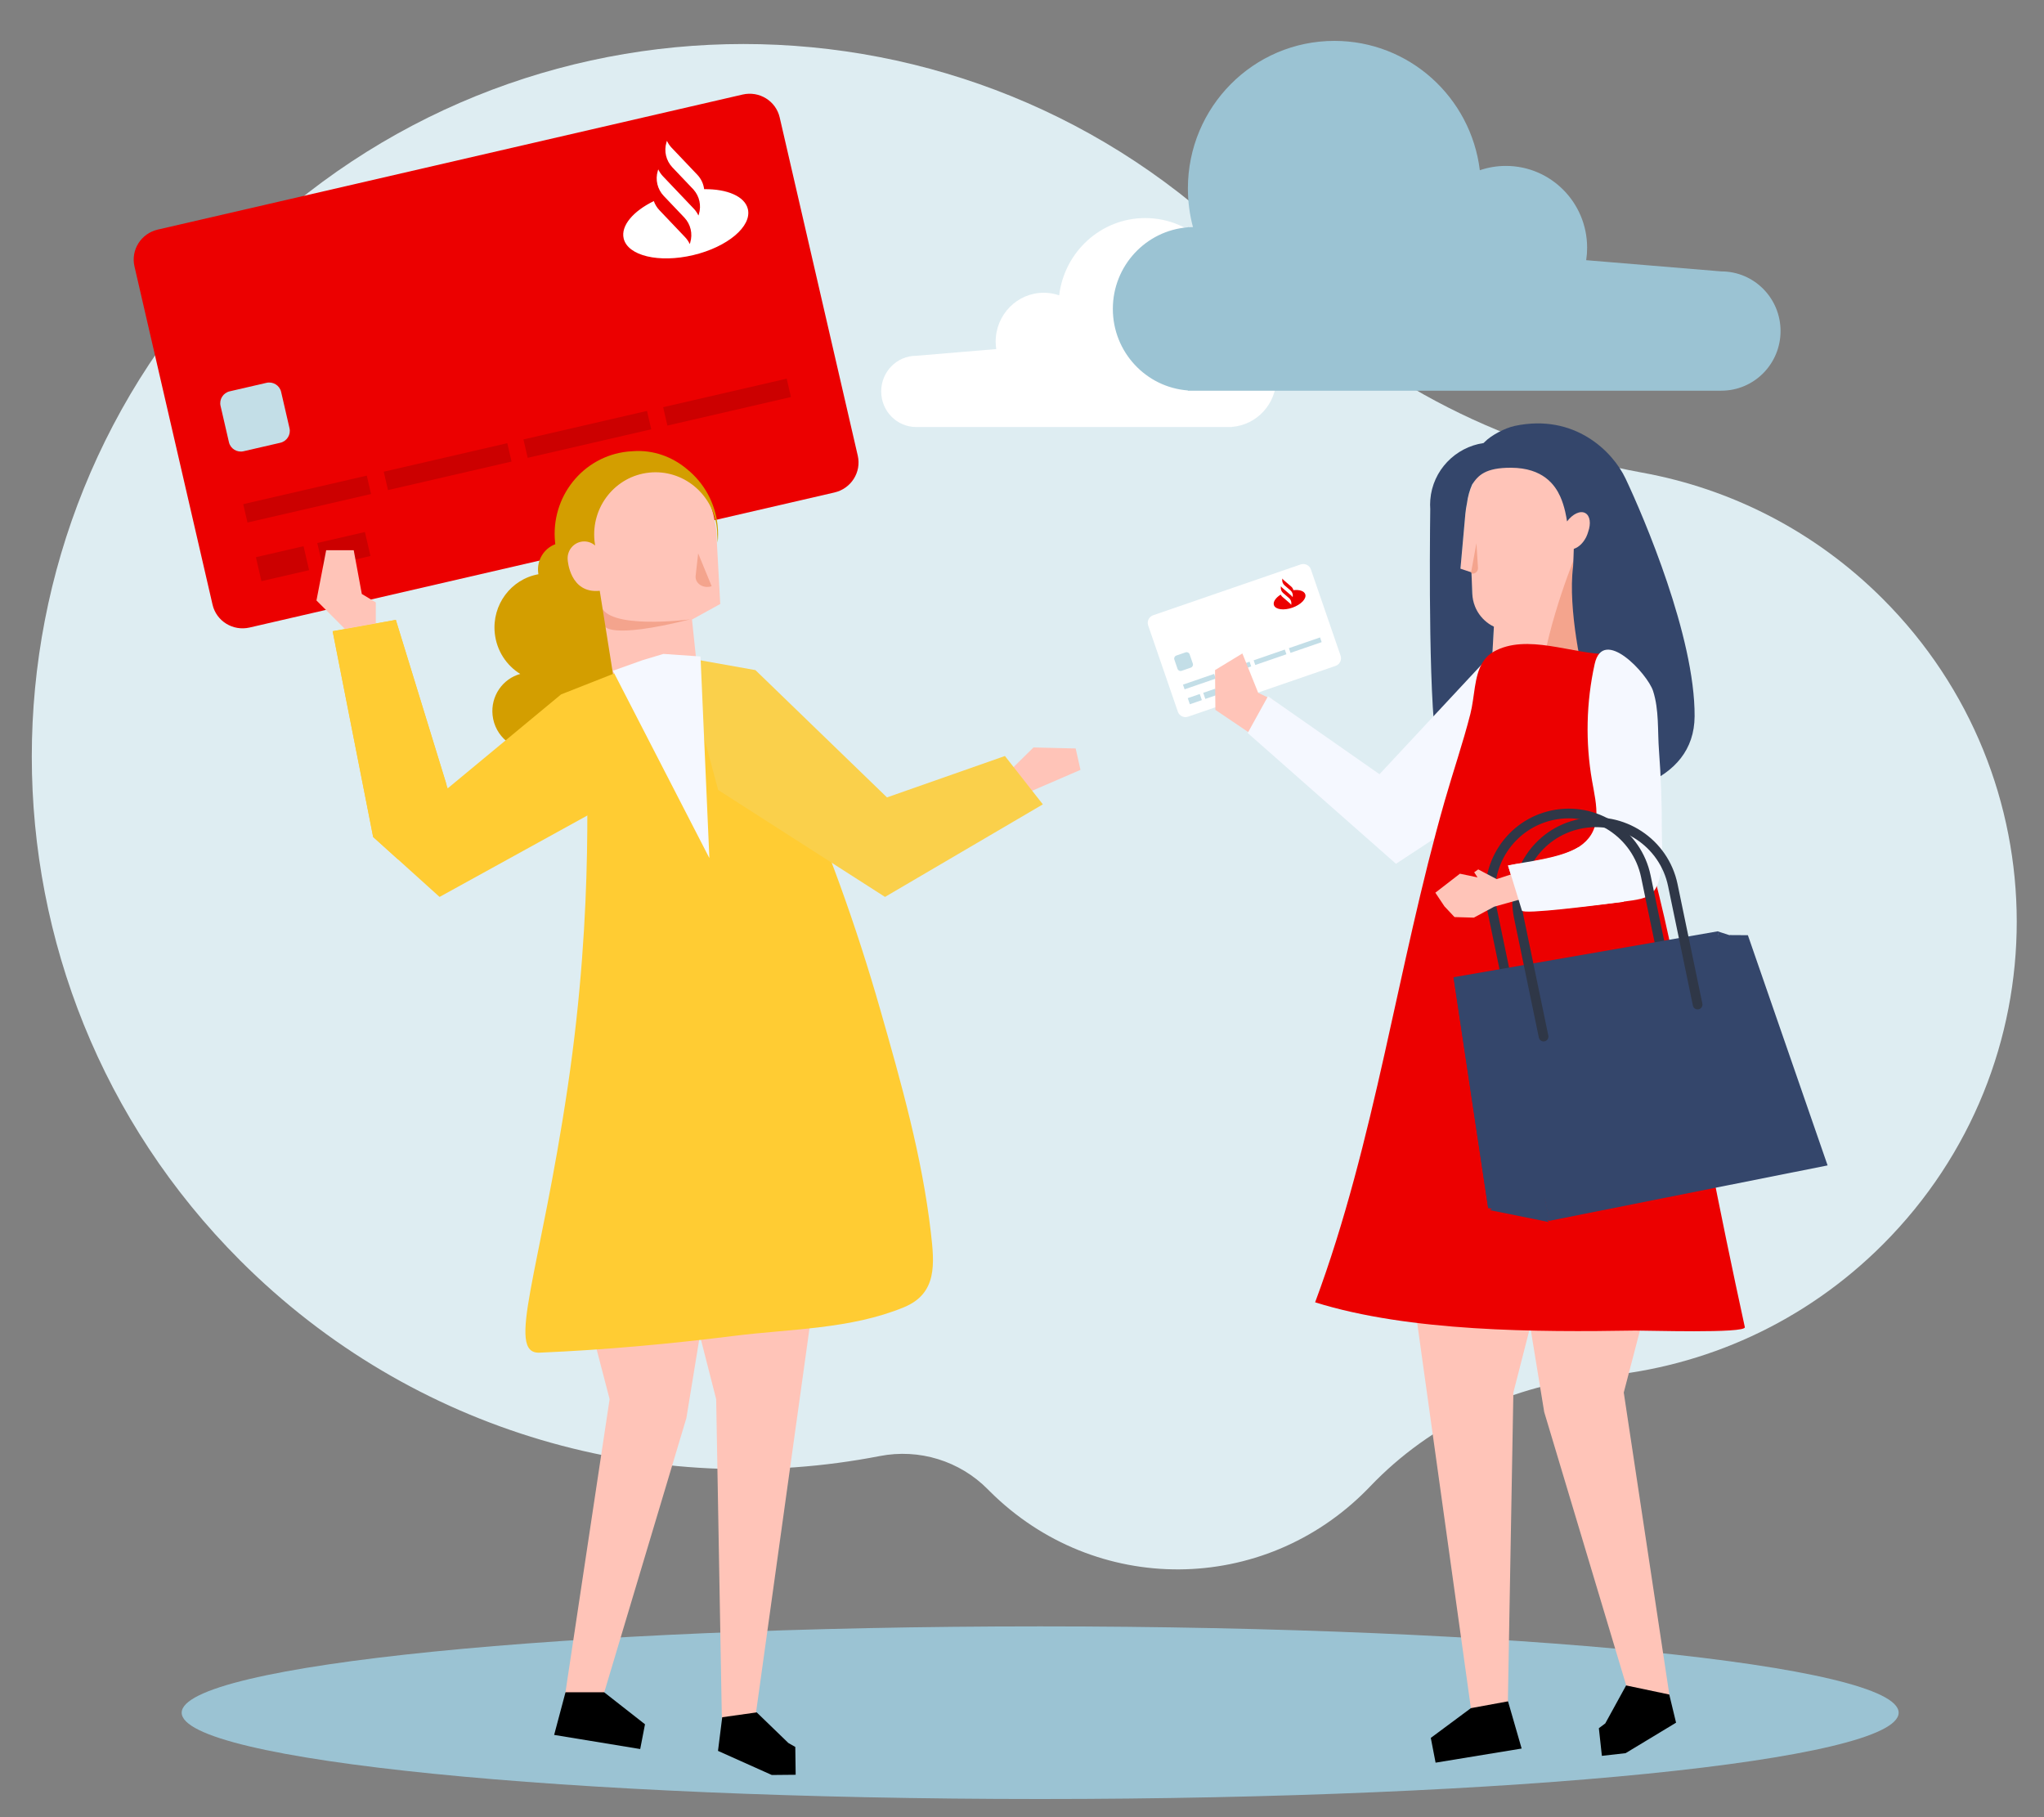 <?xml version="1.0" encoding="UTF-8"?>
<svg width="450px" height="400px" viewBox="0 0 450 400" version="1.1" xmlns="http://www.w3.org/2000/svg" xmlns:xlink="http://www.w3.org/1999/xlink">
    <rect x="0" y="0" width="450" height="400" fill="#808080" stroke="none"/>
    <!-- Generator: Sketch 58 (84663) - https://sketch.com -->
    <title>cartoes_cartoes do banco</title>
    <desc>Created with Sketch.</desc>
    <g id="cartoes_cartoes-do-banco" stroke="none" stroke-width="1" fill="none" fill-rule="evenodd">
        <path d="M176.497,299.516 C175.348,298.367 174.221,297.204 173.116,296.028 C150.862,272.358 121.38,256.909 89.429,251.102 C70.035,247.578 51.479,238.315 36.484,223.313 C-2.79,184.019 -2.834,120.653 36.387,81.306 C53.689,63.949 75.75,54.25 98.372,52.206 C117.739,50.456 135.936,42 149.372,27.932 C149.545,27.75 149.72,27.571 149.894,27.392 C172.816,3.99 209.896,3.759 233.095,26.882 C233.228,27.014 233.36,27.148 233.491,27.281 C239.688,33.575 248.633,36.324 257.301,34.64 C306.716,25.037 359.86,39.386 398.133,77.691 C459.289,138.896 459.289,238.311 398.133,299.517 C336.929,360.771 237.7,360.771 176.497,299.516" id="Primary-color" fill="#DEEDF2" transform="translate(225.5, 177.573) scale(-1, -1) translate(-225.5, -177.573) "></path>
        <path d="M233.183,65.009 C234.344,55.422 242.385,48 252.13,48 C262.673,48 271.221,56.688 271.221,67.405 C271.221,69.163 270.991,70.867 270.559,72.486 C270.722,72.489 270.882,72.495 271.042,72.504 L271.222,72.489 L271.222,72.516 C276.69,72.934 281,77.576 281,83.242 C281,88.908 276.69,93.55 271.222,93.968 L271.222,94 L201.715,94 L201.715,93.999 L201.715,93.999 C197.454,93.999 194,90.487 194,86.156 C194,81.825 197.454,78.314 201.715,78.314 L201.715,78.314 L201.715,78.314 L219.325,76.838 C219.244,76.303 219.203,75.756 219.203,75.198 C219.203,69.258 223.94,64.442 229.784,64.442 C230.973,64.442 232.116,64.641 233.183,65.009 Z" id="Primary-color" fill="#FFFFFF"></path>
        <path d="M311.206,37.471 C313.168,21.424 326.754,9 343.22,9 C361.034,9 375.477,23.542 375.477,41.482 C375.477,44.425 375.088,47.277 374.359,49.988 C374.633,49.992 374.904,50.002 375.174,50.018 L375.478,49.992 L375.478,50.038 C384.717,50.737 392,58.508 392,67.992 C392,77.476 384.717,85.247 375.478,85.946 L375.478,86 L258.035,86 L258.035,85.998 L258.035,85.998 C250.836,85.998 245,80.12 245,72.87 C245,65.62 250.836,59.743 258.035,59.743 L258.035,59.743 L258.035,59.743 L287.79,57.272 C287.654,56.377 287.584,55.461 287.584,54.528 C287.584,44.584 295.588,36.522 305.463,36.522 C307.472,36.522 309.403,36.856 311.206,37.471 Z" id="Primary-color-Copy-2" fill="#9BC3D3" transform="translate(318.5, 47.5) scale(-1, 1) translate(-318.5, -47.5) "></path>
        <g id="g.-illustration/Concepts/Online-Shopping-02" transform="translate(274, 141) rotate(-19) translate(-274, -141) translate(255, 122)">
            <g id="g.-illustration/Objects/Banking/Card-04">
                <g id="Group" transform="translate(18.98, 18.912) rotate(-90) translate(-18.98, -18.912) translate(7.085, -0.088)">
                    <path d="M28.993,30.788 L-5.354,30.788 C-6.332,30.788 -7.125,29.995 -7.125,29.017 L-7.125,8.943 C-7.125,7.965 -6.332,7.173 -5.354,7.173 L28.993,7.173 C29.971,7.173 30.764,7.965 30.764,8.943 L30.764,29.017 C30.764,29.995 29.971,30.788 28.993,30.788" id="Primary-color" fill="#FFFFFF" transform="translate(11.82, 18.98) rotate(90) translate(-11.82, -18.98) "></path>
                    <path d="M12.878,3.04 L10.723,3.04 C10.336,3.04 10.023,3.354 10.023,3.741 L10.023,5.896 C10.023,6.283 10.336,6.597 10.723,6.597 L12.878,6.597 C13.265,6.597 13.579,6.283 13.579,5.896 L13.579,3.741 C13.579,3.354 13.265,3.04 12.878,3.04" id="Chip" fill="#C3DEE7" transform="translate(11.801, 4.818) rotate(90) translate(-11.801, -4.818) "></path>
                    <path d="M7.046,27.699 L7.046,34.954 L5.955,34.954 L5.955,27.699 L7.046,27.699 Z M7.046,19.495 L7.046,26.75 L5.955,26.75 L5.955,19.495 L7.046,19.495 Z M7.046,11.291 L7.046,18.547 L5.955,18.547 L5.955,11.291 L7.046,11.291 Z M7.046,3.04 L7.046,10.295 L5.955,10.295 L5.955,3.04 L7.046,3.04 Z M3.893,6.668 L3.893,9.466 L2.47,9.466 L2.47,6.668 L3.893,6.668 Z M3.893,3.064 L3.893,5.862 L2.47,5.862 L2.47,3.064 L3.893,3.064 Z" id="Card-information" fill="#C3DEE7"></path>
                    <path d="M20.084,31.138 C20.115,30.829 20.05,30.512 19.888,30.235 L19.671,29.864 L18.803,28.379 C18.721,28.238 18.663,28.086 18.631,27.93 L18.586,28.008 C18.323,28.47 18.326,29.038 18.595,29.497 L18.595,29.498 L19.495,31.038 C19.494,31.038 19.494,31.038 19.493,31.038 C19.731,31.487 19.724,32.028 19.471,32.472 L19.427,32.55 C19.394,32.394 19.337,32.242 19.254,32.101 L19.335,32.24 L18.603,30.987 L17.933,29.84 L17.953,29.874 C17.87,29.732 17.812,29.58 17.78,29.424 L17.736,29.503 C17.473,29.965 17.476,30.532 17.744,30.992 L17.744,30.992 L17.772,31.04 L18.395,32.106 L18.395,32.106 L18.612,32.477 C18.88,32.936 18.883,33.504 18.62,33.966 L18.576,34.044 C18.544,33.889 18.486,33.737 18.403,33.595 L18.485,33.734 L17.319,31.739 L17.319,31.739 C17.212,31.557 17.148,31.358 17.125,31.155 C15.847,31.452 14.958,32.11 14.963,32.87 C14.968,33.898 16.608,34.723 18.625,34.711 C20.641,34.7 22.271,33.857 22.265,32.828 C22.261,32.069 21.365,31.42 20.084,31.138" id="Flame" fill="#EC0000" transform="translate(18.614, 31.321) rotate(90) translate(-18.614, -31.321) "></path>
                </g>
            </g>
        </g>
        <g id="Objects/Banking/Card-04" transform="translate(109.5, 79.5) rotate(-13) translate(-109.5, -79.5) translate(36, 34)">
            <g id="Group" transform="translate(73.207, 45.403) rotate(-90) translate(-73.207, -45.403) translate(28.207, -27.597)">
                <path d="M111.071,117.977 L-21.084,117.977 C-24.848,117.977 -27.899,114.958 -27.899,111.235 L-27.899,34.821 C-27.899,31.098 -24.848,28.081 -21.084,28.081 L111.071,28.081 C114.835,28.081 117.886,31.098 117.886,34.821 L117.886,111.235 C117.886,114.958 114.835,117.977 111.071,117.977" id="Primary-color" fill="#EC0000" transform="translate(44.993, 73.029) rotate(90) translate(-44.993, -73.029) "></path>
                <path d="M49.068,11.77 L40.775,11.77 C39.286,11.77 38.079,12.964 38.079,14.437 L38.079,22.641 C38.079,24.114 39.286,25.308 40.775,25.308 L49.068,25.308 C50.557,25.308 51.764,24.114 51.764,22.641 L51.764,14.437 C51.764,12.964 50.557,11.77 49.068,11.77" id="Chip" fill="#C3DEE7" transform="translate(44.921, 18.539) rotate(90) translate(-44.921, -18.539) "></path>
                <path d="M26.822,106.575 L26.822,134.491 L22.67,134.491 L22.67,106.575 L26.822,106.575 Z M26.822,75.01 L26.822,102.926 L22.67,102.926 L22.67,75.01 L26.822,75.01 Z M26.822,43.445 L26.822,71.361 L22.67,71.361 L22.67,43.445 L26.822,43.445 Z M26.822,11.697 L26.822,39.613 L22.67,39.613 L22.67,11.697 L26.822,11.697 Z M14.818,25.655 L14.818,36.42 L9.402,36.42 L9.402,25.655 L14.818,25.655 Z M14.818,11.788 L14.818,22.553 L9.402,22.553 L9.402,11.788 L14.818,11.788 Z" id="Card-information" fill="#CC0000"></path>
                <path d="M76.511,119.815 C76.632,118.639 76.381,117.433 75.758,116.378 L74.923,114.965 L71.585,109.314 C71.267,108.775 71.046,108.197 70.922,107.603 L70.75,107.901 C69.738,109.66 69.75,111.821 70.783,113.57 L70.783,113.571 L74.247,119.435 C74.245,119.435 74.242,119.434 74.24,119.434 C75.153,121.143 75.126,123.203 74.154,124.893 L73.983,125.19 C73.859,124.597 73.638,124.019 73.32,123.48 L73.633,124.01 L70.816,119.241 L68.236,114.875 L68.312,115.002 C67.994,114.463 67.773,113.885 67.648,113.292 L67.477,113.59 C66.465,115.349 66.477,117.51 67.509,119.259 L67.51,119.26 L67.619,119.444 L70.014,123.498 L70.014,123.499 L70.849,124.911 C71.881,126.66 71.894,128.821 70.881,130.581 L70.71,130.879 C70.586,130.285 70.365,129.707 70.047,129.169 L70.36,129.698 L65.874,122.104 L65.873,122.103 C65.463,121.41 65.215,120.652 65.127,119.879 C60.21,121.009 56.791,123.516 56.807,126.408 C56.83,130.322 63.138,133.46 70.898,133.417 C78.657,133.373 84.928,130.164 84.906,126.25 C84.889,123.357 81.441,120.89 76.511,119.815" id="Flame" fill="#FFFFFF" transform="translate(70.857, 120.51) rotate(90) translate(-70.857, -120.51) "></path>
            </g>
        </g>
        <polygon id="Fill-58" fill="#FFC4B8" transform="translate(273.531, 152.672) rotate(-11) translate(-273.531, -152.672) " points="267 155.055 268.598 146.444 275.202 144 276.969 153.165 280.062 155.477 280.062 160.126 273.281 161.343"></polygon>
        <path d="M418,377.001 C418,387.494 333.382,396 229,396 C124.618,396 40,387.494 40,377.001 C40,366.506 124.618,358 229,358 C333.382,358 418,366.506 418,377.001" id="Fill-1" fill="#9BC3D3"></path>
        <g id="g.-illustration/Characters/Body-parts/Head/Female/Model-G-01" transform="translate(141.5, 126) rotate(-6) translate(-141.5, -126) translate(108, 92)">
            <g id="g.-illustration/Characters/Body-parts/Head/Female/Model-G-00">
                <path d="M23.642,40.371 C18.76,37.224 15.518,31.687 15.518,25.388 C15.518,15.598 23.35,7.65 32.996,7.65 C42.383,7.65 50.052,15.178 50.456,24.606 C50.528,25.181 50.566,25.767 50.566,26.362 L50.566,26.364 C50.566,26.84 50.542,27.311 50.495,27.775 L49.748,42.695 L43.202,45.452 L43.202,56.957 C36.935,61.472 30.709,61.32 24.522,56.921 L23.642,40.371 Z" id="Skin-tone" fill="#FFC4B8"></path>
                <path d="M42.799,45.368 C42.799,45.368 24.098,45.87 23.562,40.108 L23.866,44.788 C23.866,44.788 24.234,48.003 42.799,45.368 Z M48.278,38.604 L46.076,31.103 L45.007,35.967 C44.645,37.615 46.396,39.027 48.278,38.604 Z" id="Shadow" fill="#F4A48D"></path>
            </g>
            <g id="g.-illustration/Characters/Body-parts/Hair/Female/Model-G-01" fill="#D39E00">
                <path d="M28.545,58.779 C26.966,64.559 23.126,68.639 18.638,68.639 C16.529,68.639 14.563,67.737 12.907,66.18 C11.441,68.652 8.771,70.305 5.718,70.305 C1.091,70.305 -2.66,66.497 -2.66,61.798 C-2.66,57.576 0.373,54.072 4.348,53.408 C1.528,51.228 -0.292,47.783 -0.292,43.906 C-0.292,37.603 4.52,32.44 10.62,32 C10.61,31.858 10.605,31.714 10.605,31.569 C10.605,28.799 12.477,26.472 15.006,25.816 C15.004,25.696 15.003,25.575 15.003,25.454 C15.003,15.379 23.062,7.2 32.988,7.2 C33.372,7.2 33.753,7.212 34.131,7.236 C38.619,7.374 42.676,9.36 45.664,12.508 C48.942,15.816 50.973,20.396 50.973,25.454 C50.973,26.74 50.842,27.994 50.593,29.206 L50.68,27.455 C50.727,26.991 50.751,26.521 50.751,26.044 L50.751,26.042 C50.751,18.455 44.688,12.299 37.209,12.299 C29.729,12.299 23.666,18.455 23.666,26.042 C23.666,26.371 23.678,26.697 23.7,27.019 C23.031,26.301 22.083,25.853 21.034,25.853 C19.003,25.853 17.361,27.52 17.36,29.581 C17.36,29.581 17.036,37.034 23.666,37.034 L24.707,56.601 C25.985,57.509 27.264,58.237 28.545,58.779 Z" id="Hair-color"></path>
            </g>
        </g>
        <g id="Group" transform="translate(69, 121)">
            <polyline id="Fill-31" fill="#FFCC33" points="69.787 25.841 54.519 31.855 29.557 52.538 18.145 15.451 4.237 17.947 13.153 63.236 27.773 76.431 69.853 53.251 69.787 25.841"></polyline>
            <polyline id="Fill-51" fill="#FFC4B8" points="152.638 49.331 158.528 43.533 167.816 43.753 168.875 48.463 154.841 54.526 152.638 49.331"></polyline>
            <polyline id="Fill-54" fill="#FFC4B8" points="55.58 133.22 54.353 145.34 65.21 186.983 55.129 253.902 62.549 256.463 82.115 191.13 85.221 172.124 85.107 131.889 55.58 133.22"></polyline>
            <polyline id="Fill-55" fill="#FFC4B8" points="112.649 146.728 97.041 258.859 89.947 258.859 88.67 186.983 75.759 136.535 112.649 146.728"></polyline>
            <path d="M55.972,118.35 C62.031,77.559 59.867,47.853 60.181,39.696 C60.495,31.54 66.083,27.307 66.083,27.307 C68.538,26.746 70.672,25.128 73.149,24.49 C89.901,20.172 99.039,33.276 105.31,47.41 C113.037,64.825 119.528,82.82 124.776,101.177 C129.382,117.289 133.998,133.545 135.93,150.265 C136.727,157.164 137.392,163.706 130.018,166.75 C118.27,171.599 105.067,171.494 92.657,173.049 C78.403,174.836 64.128,176.14 49.78,176.751 C42.289,177.071 49.913,159.141 55.972,118.35" id="Fill-57" fill="#FFCC33"></path>
            <polyline id="Fill-58" fill="#FFC4B8" points="6.952 17.46 0.671 11.172 2.811 0.117 8.873 0.117 10.656 9.745 13.733 11.594 13.733 16.243 6.952 17.46"></polyline>
            <polyline id="Fill-59" fill="#FAD04B" points="81.264 23.653 97.312 26.506 126.276 54.526 152.241 45.412 160.589 56.056 125.84 76.431 89.11 52.895 81.264 23.653"></polyline>
            <polygon id="Fill-60" fill="#F5F8FF" points="87.173 67.883 65.934 26.648 72.421 24.331 77.054 22.941 85.221 23.505"></polygon>
            <path d="M23.39,60.493 C25.336,57.514 27.035,54.296 29.23,51.479 L18.145,15.451 L4.237,17.947 L13.153,63.237 L18.604,68.156 C20.114,65.556 21.74,63.022 23.39,60.493" id="Fill-75" fill="#FFCC33"></path>
        </g>
        <polygon id="Fill-74" fill="#000000" transform="translate(166.5, 384.336) scale(-1, 1) rotate(7) translate(-166.5, -384.336) " points="165.5 377 173.172 377.133 175 384.388 174.832 384.439 174.875 384.444 163.888 391.081 158.664 391.672 158 385.586 159.411 384.532"></polygon>
        <polygon id="Fill-78" fill="#000000" transform="translate(132, 378.75) scale(-1, 1) translate(-132, -378.75) " points="131 372.5 122 379.549 123.054 385 142 381.89 139.5 372.5"></polygon>
        <g id="g.-illustration/Characters/Body-parts/Head/Female/Model-B-04" transform="translate(337, 124) scale(-1, 1) translate(-337, -124) translate(304, 91)">
            <g id="g.-illustration/Characters/Body-parts/Head/Male/Model-B-00">
                <path d="M23.643,33.745 C19.98,31.053 17.6,26.714 17.6,21.824 C17.6,13.665 24.224,7.04 32.384,7.04 C39.918,7.04 46.143,12.688 47.053,19.977 C47.213,20.736 47.328,21.504 47.408,22.272 L47.408,22.273 L47.411,22.29 L47.411,22.296 C47.435,22.526 47.455,22.755 47.473,22.984 L48.491,34.392 L46.173,35.168 L46.149,35.174 L46.149,35.174 C46.091,35.372 46.059,35.48 46.059,35.48 L45.996,37.023 L45.883,39.907 C45.843,40.862 45.644,41.797 45.296,42.677 C45.053,43.297 44.732,43.892 44.34,44.444 C43.88,45.091 43.33,45.672 42.716,46.163 C42.396,46.42 42.056,46.65 41.7,46.854 C41.512,46.963 41.325,47.063 41.13,47.156 L41.129,47.157 L42.124,65.177 C42.124,65.177 36.864,66.762 31.103,65.504 C27.622,64.75 23.954,62.95 21.155,59.14 C21.155,59.14 24.467,44.786 23.643,33.745 Z" id="Skin-tone" fill="#FFC4B8"></path>
                <path d="M31.159,65.29 C27.676,64.537 24.009,62.737 21.211,58.927 C21.211,58.927 24.793,43.546 23.579,32.367 C23.579,32.367 31.727,52.234 31.159,65.29 Z M46.171,35.233 C45.359,35.471 44.561,34.833 44.613,33.99 L44.955,28.556 L46.171,35.233 Z" id="Shadows" fill="#F4A48D"></path>
            </g>
            <g id="g.-illustration/Characters/Body-parts/Hair/Female/Model-B-04" fill="#34466B">
                <path d="M31.552,85.165 C14.447,85.549 -3.008,81.571 -3.08,66.643 C-3.163,49.179 8.079,22.897 12.124,14.339 C14.935,8.391 23.323,-0.04 36.515,2.75 C38.622,3.196 41.683,4.794 43.116,6.263 C43.203,6.351 43.289,6.436 43.376,6.52 C49.6,7.439 54.596,12.526 55.112,19.025 C55.167,19.72 55.169,20.406 55.121,21.081 C55.238,30.21 55.559,67.007 53.31,75.374 C52.126,79.782 39.022,84.998 31.552,85.165 Z M37.218,65.783 C39.055,65.592 40.703,65.326 42.104,64.962 L41.109,46.942 L41.111,46.942 C41.305,46.848 41.493,46.748 41.681,46.64 C42.036,46.435 42.376,46.206 42.696,45.948 C43.31,45.457 43.86,44.876 44.321,44.229 C44.713,43.677 45.034,43.083 45.276,42.462 C45.624,41.583 45.824,40.647 45.863,39.693 L45.977,36.809 L46.04,35.265 C46.04,35.265 46.072,35.158 46.129,34.959 L46.154,34.954 L48.471,34.178 L47.453,22.77 C47.436,22.541 47.415,22.311 47.392,22.081 L47.391,22.075 L47.388,22.059 L47.388,22.057 C47.309,21.289 47.193,20.522 47.034,19.762 C46.853,18.315 46.463,16.932 45.894,15.645 C44.591,13.655 42.989,11.927 37.29,11.96 C30.276,12.002 27.669,15.749 26.525,18.245 C25.475,20.534 25.098,23.234 25.098,23.234 L25.096,23.24 L25.025,23.651 L25.014,23.716 L25.003,23.778 C23.773,22.129 22.092,21.321 20.98,21.946 C19.919,22.543 19.705,24.258 20.355,26.069 C20.448,26.411 20.575,26.756 20.737,27.1 L20.765,27.159 L20.773,27.176 L20.795,27.221 L20.803,27.236 L20.832,27.294 L20.838,27.305 L20.862,27.353 L20.872,27.37 L20.896,27.416 L20.902,27.428 C21.53,28.588 22.441,29.422 23.343,29.748 C23.402,29.778 23.462,29.807 23.521,29.833 C23.521,29.833 23.636,33.37 23.669,33.62 C24.909,43.306 21.441,57.577 21.185,58.978 C23.703,62.276 26.988,64.643 32.603,65.597 C34.292,65.82 35.924,65.836 37.218,65.783 Z" id="Hair-color"></path>
            </g>
        </g>
        <g id="Group-2" transform="translate(274, 141)">
            <polyline id="Fill-6" fill="#F5F8FF" points="5.159 12.261 29.706 29.419 54.819 2.462 57.812 33.041 33.338 49.14 0.685 20.35 5.159 12.261"></polyline>
            <polyline id="Fill-8" fill="#FFC4B8" points="93.459 109.914 94.729 122.451 83.482 165.525 93.926 234.741 86.239 237.389 65.968 169.814 62.752 150.155 62.869 108.538 93.459 109.914"></polyline>
            <polyline id="Fill-9" fill="#FFC4B8" points="34.336 123.887 50.505 239.869 57.855 239.869 59.178 165.525 72.554 113.344 34.336 123.887"></polyline>
            <path d="M54.819,2.462 C62.121,-1.659 72.077,3 80,3 C82.341,27.653 90.962,50.12 95.143,74.324 C99.583,100.032 104.583,125.642 110.137,151.133 C110.452,152.576 88.086,151.847 85.977,151.883 C64.46,152.246 36.296,152.172 15.534,145.666 C28.784,110.096 33.622,71.823 44.056,35.327 C45.887,28.92 48.062,22.608 49.712,16.149 C50.668,12.404 50.521,7.886 52.392,4.826 C52.975,3.875 53.753,3.064 54.819,2.462 Z" id="Fill-11" fill="#EC0000"></path>
            <path d="M73.742,45.319 C75.823,43.912 77.254,41.914 77.439,38.968 C77.61,36.254 76.974,33.564 76.505,30.885 C75.018,22.382 75.214,13.588 77.079,5.159 C78.935,-3.229 88.719,7.318 89.936,11.101 C91.285,15.295 90.905,19.862 91.234,24.197 C91.675,30.019 91.884,35.858 91.86,41.697 C91.845,45.391 92.754,54.116 88.866,56.229 C87.814,56.801 86.607,57.002 85.425,57.193 C83.569,57.494 61.408,60.289 61.061,59.195 L58,49.537 C62.61,48.592 69.516,48.176 73.742,45.319" id="Fill-15" fill="#F5F8FF"></path>
            <path d="M94.023,79.241 C93.447,79.361 92.883,78.99 92.763,78.413 L87.3,52.109 C85.475,43.32 76.851,37.652 68.076,39.474 C59.301,41.296 53.647,49.93 55.473,58.719 L60.935,85.023 C61.054,85.6 60.686,86.164 60.109,86.284 C59.533,86.404 58.97,86.033 58.849,85.457 L53.387,59.153 C51.323,49.211 57.718,39.446 67.642,37.386 C77.567,35.324 87.321,41.735 89.386,51.677 L94.848,77.98 C94.968,78.557 94.598,79.122 94.023,79.241" id="Fill-16" fill="#2F3747"></path>
            <g id="Group-5" transform="translate(46, 64)" fill="#34466B">
                <g id="Group-4" transform="translate(-0, 0)">
                    <g id="Group-3">
                        <polyline id="Fill-17" points="69.882 53.949 66.1 51.348 58.148 0.007 60.787 0.864 64.789 0.887 69.882 53.949"></polyline>
                        <polyline id="Fill-18" points="60.787 0.864 68.394 41.28 64.789 0.887 60.787 0.864"></polyline>
                        <polygon id="Fill-19" points="58.192 -1.91846539e-13 67.497 51.225 7.623 60.908 2.84217094e-14 10.11"></polygon>
                        <polyline id="Fill-20" points="82.356 51.531 21.19 63.712 8.683 10.708 64.822 0.899 82.356 51.531"></polyline>
                        <polyline id="Fill-21" points="21.211 63.718 7.644 60.914 0.021 10.116 4.872 10.111 8.704 10.716 21.211 63.718"></polyline>
                    </g>
                    <polyline id="Fill-22" points="4.872 10.111 14.341 56.301 21.257 63.711 8.734 10.7 4.872 10.111"></polyline>
                </g>
                <polyline id="Fill-23" points="8 61.372 14.397 57 21 64 8 61.372"></polyline>
            </g>
            <path d="M98.702,80.349 L93.239,54.046 C91.414,45.256 82.79,39.588 74.015,41.41 C65.24,43.232 59.586,51.866 61.411,60.655 L66.874,86.959 C66.994,87.536 66.624,88.101 66.048,88.22 C65.472,88.339 64.909,87.969 64.788,87.392 L59.326,61.088 C57.261,51.147 63.656,41.383 73.581,39.321 C83.506,37.26 93.26,43.671 95.324,53.612 L100.787,79.916 C100.907,80.493 100.537,81.057 99.961,81.177 C99.386,81.297 98.822,80.926 98.702,80.349 Z" id="Fill-28" fill="#2F3747"></path>
            <polygon id="Fill-29" fill="#FFC4B8" points="55.496 52.512 51.443 50.376 50.554 51.006 51.284 52.131 47.413 51.321 42 55.5 44 58.5 46.22 60.867 50.483 60.991 54.947 58.583 61.8 56.664 60.433 50.897"></polygon>
            <path d="M73.5,45.5 C69.243,47.957 62.359,48.607 58,49.5 L61.061,59.44 C61.349,60.349 77.235,58.301 83.5,57.5 C81.475,54.297 79.334,50.85 76.628,48.287 C75.643,47.71 73.779,45.606 73.5,45.5 Z" id="Fill-30" fill="#F5F8FF"></path>
        </g>
        <polygon id="Fill-74" fill="#000000" points="358 371 367.5 373 369 379.216 368.832 379.266 368.875 379.272 357.888 385.908 352.664 386.5 352 380.414 353.411 379.36"></polygon>
        <polygon id="Fill-78" fill="#000000" points="323.824 376 315 382.549 316.054 388 335 384.89 332 374.5"></polygon>
    </g>
</svg>